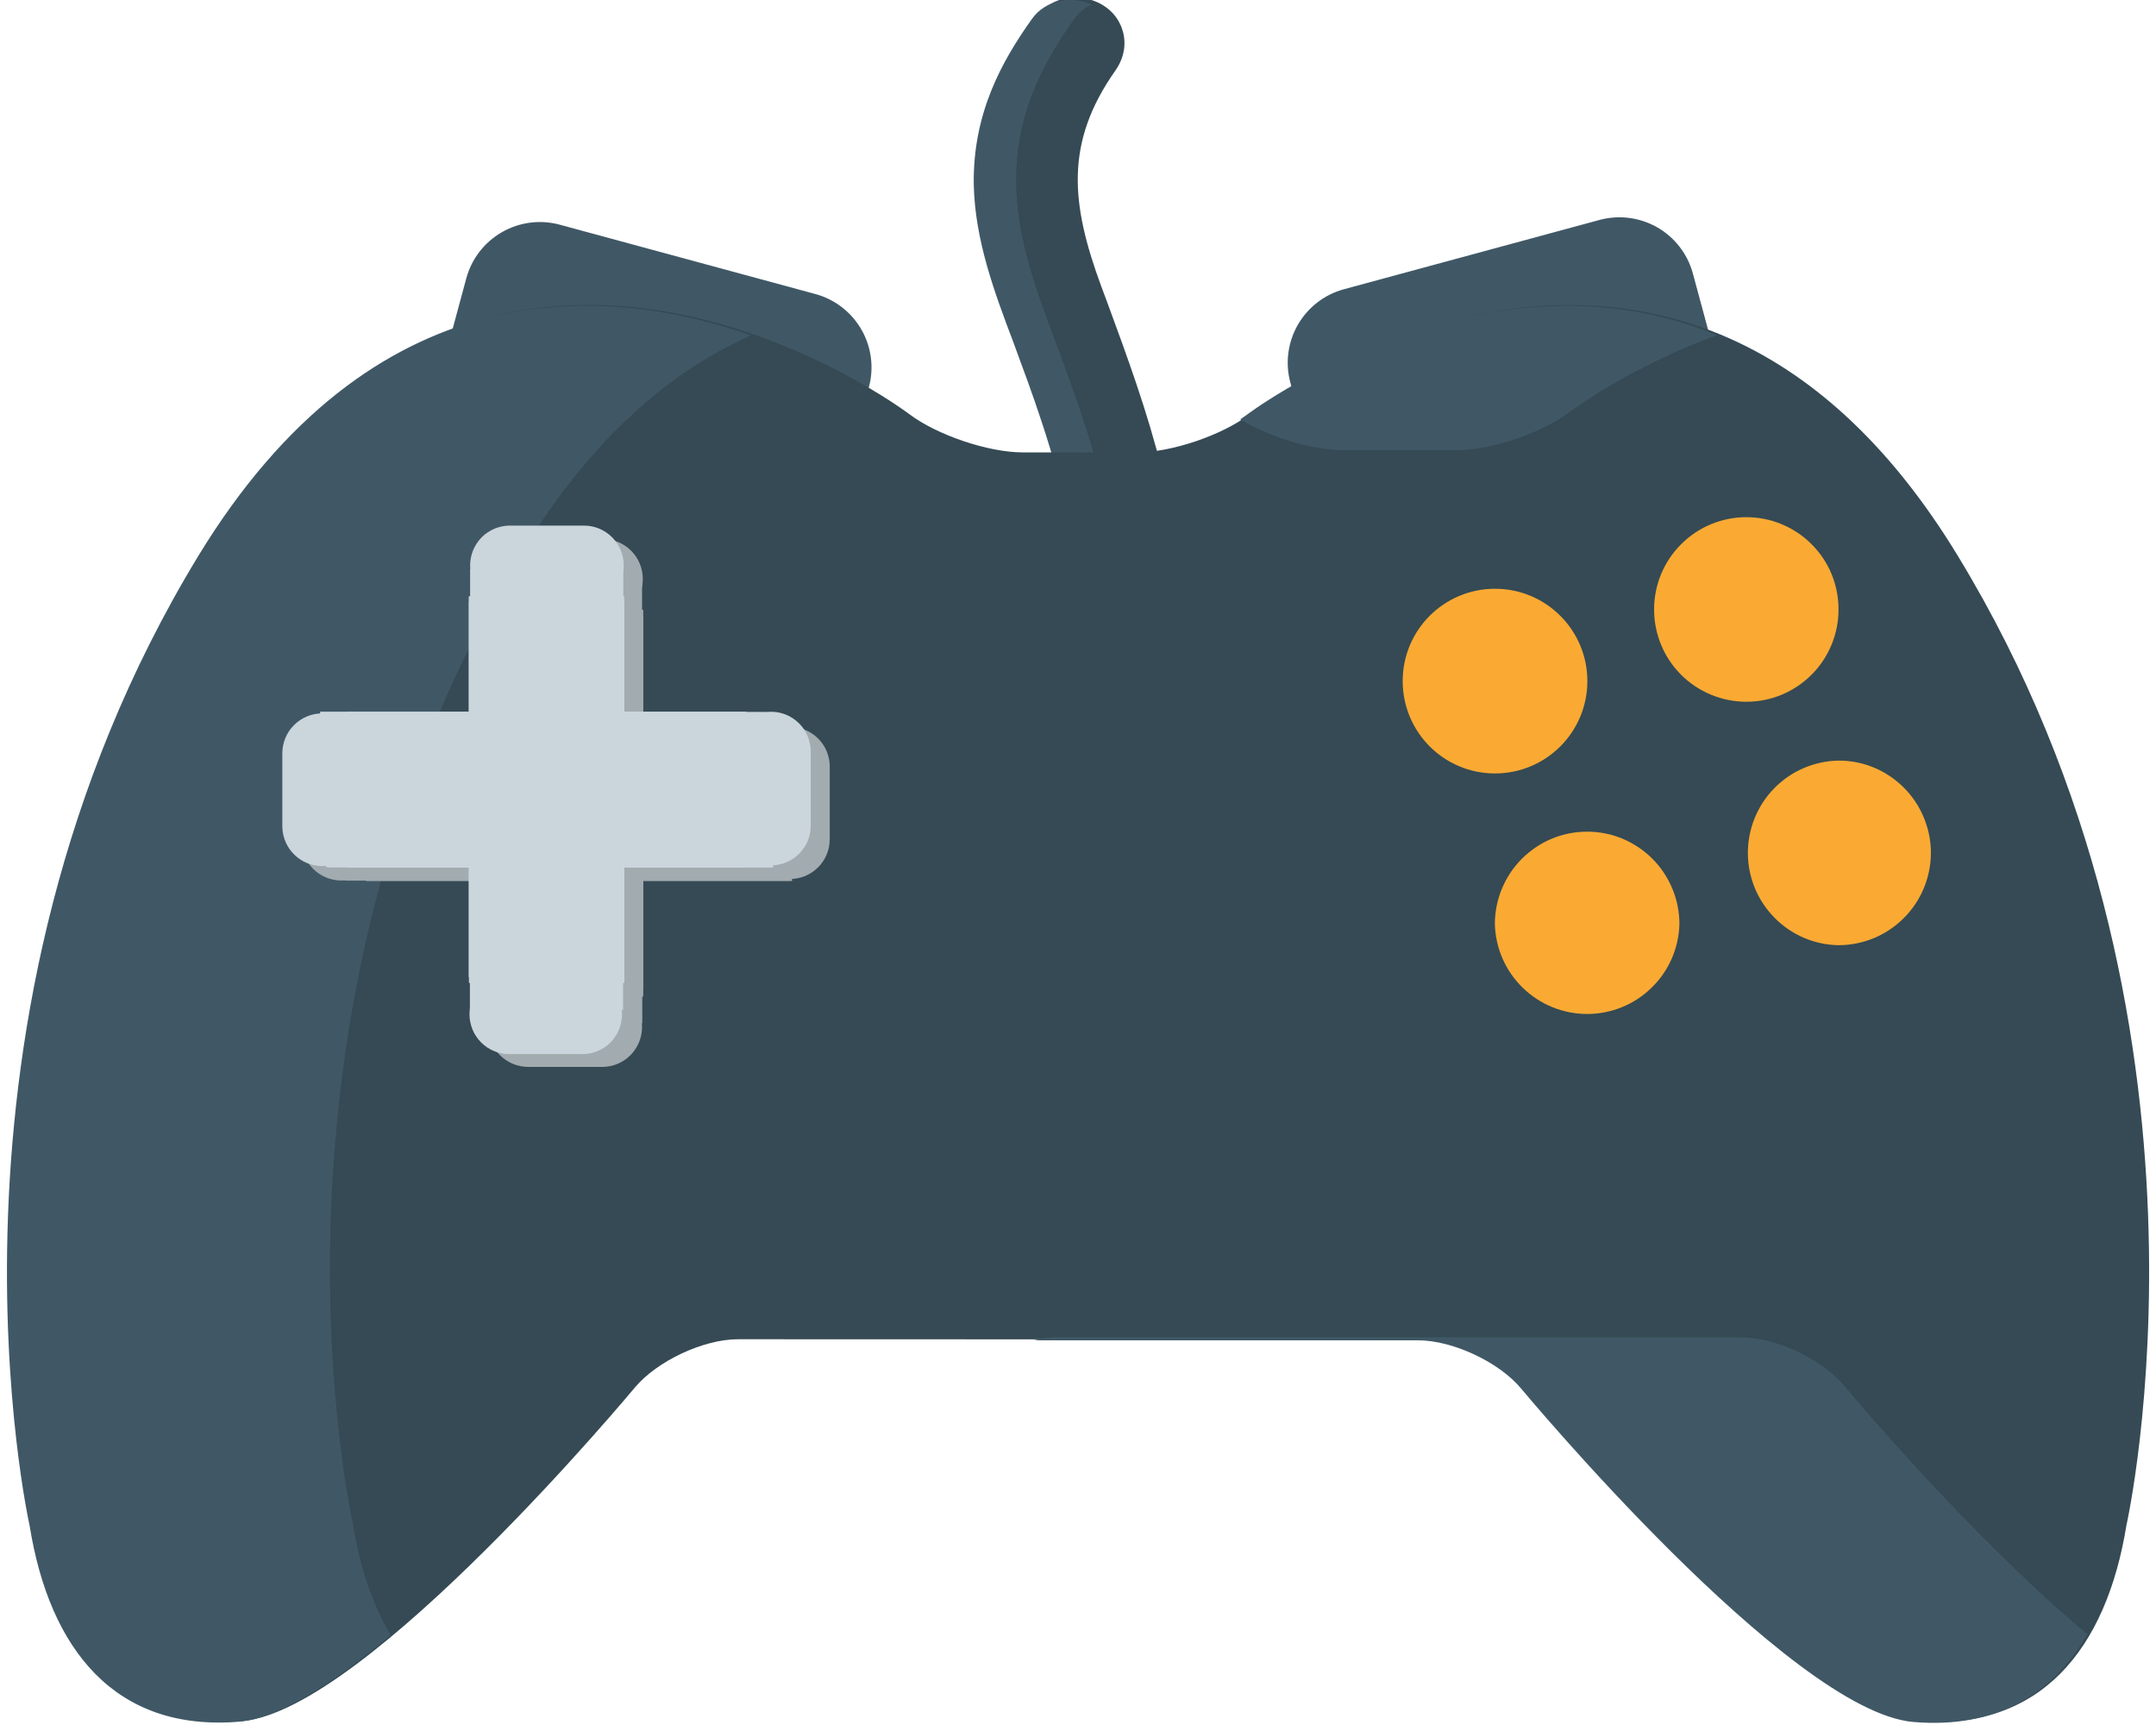 <svg width="20" height="16" viewBox="0 0 20 16" fill="none" xmlns="http://www.w3.org/2000/svg">
<g clip-path="url(#clip0_6_200)">
<path d="M12.401 5.14C12.425 5.229 12.466 5.313 12.523 5.386C12.58 5.46 12.65 5.521 12.731 5.567C12.811 5.613 12.9 5.643 12.992 5.655C13.084 5.667 13.177 5.66 13.267 5.636L15.638 4.993C15.727 4.969 15.811 4.927 15.884 4.871C15.958 4.814 16.019 4.744 16.065 4.664C16.111 4.583 16.141 4.495 16.153 4.403C16.165 4.311 16.159 4.218 16.134 4.128L15.704 2.537C15.655 2.356 15.536 2.202 15.374 2.109C15.211 2.016 15.018 1.991 14.838 2.04L12.466 2.683C12.286 2.732 12.132 2.851 12.039 3.013C11.946 3.176 11.921 3.368 11.97 3.549L12.401 5.14ZM7.629 5.183C7.58 5.363 7.461 5.517 7.299 5.61C7.137 5.703 6.944 5.727 6.764 5.679L4.393 5.036C4.303 5.012 4.219 4.97 4.146 4.914C4.073 4.857 4.011 4.787 3.965 4.707C3.919 4.626 3.889 4.538 3.877 4.446C3.865 4.354 3.871 4.261 3.896 4.171L4.326 2.58C4.375 2.4 4.494 2.246 4.657 2.153C4.819 2.06 5.012 2.035 5.192 2.084L7.563 2.727C7.744 2.776 7.897 2.894 7.991 3.057C8.084 3.219 8.109 3.411 8.06 3.592L7.629 5.183Z" fill="#405866"/>
<path d="M9.514 3.333C9.686 3.799 9.898 4.417 10.014 5.063C10.137 5.759 9.877 6.142 9.389 6.57C9.246 6.694 9.197 6.878 9.26 7.05C9.327 7.226 9.499 7.349 9.679 7.349C9.784 7.349 9.883 7.31 9.968 7.236C10.384 6.873 10.696 6.534 10.86 6.058C11.056 5.495 10.896 4.838 10.778 4.359C10.646 3.824 10.454 3.3 10.267 2.793L10.215 2.654C9.937 1.898 9.871 1.329 10.347 0.654C10.444 0.515 10.458 0.353 10.384 0.21C10.241 -0.065 9.806 -0.113 9.618 0.154C9.346 0.539 9.069 1.023 9.08 1.687C9.09 2.204 9.273 2.687 9.449 3.156L9.515 3.332" fill="#354A54"/>
<path d="M9.607 7.073C9.543 6.902 9.592 6.718 9.734 6.593C10.224 6.166 10.484 5.782 10.359 5.087C10.245 4.441 10.032 3.824 9.86 3.357L9.794 3.179C9.619 2.712 9.436 2.228 9.426 1.712C9.414 1.046 9.691 0.563 9.963 0.178C10.006 0.115 10.064 0.071 10.127 0.042C9.94 -0.04 9.698 -0.004 9.571 0.178C9.298 0.562 9.023 1.046 9.033 1.712C9.044 2.228 9.225 2.712 9.402 3.179L9.467 3.357C9.641 3.823 9.853 4.441 9.968 5.087C10.091 5.782 9.831 6.166 9.343 6.593C9.199 6.718 9.15 6.902 9.215 7.073C9.28 7.249 9.452 7.373 9.633 7.373C9.7 7.373 9.766 7.354 9.828 7.322C9.726 7.269 9.647 7.18 9.607 7.073Z" fill="#405866"/>
<path d="M1.867 5.153C4.487 0.847 8.436 3.842 8.436 3.842C8.692 4.035 9.164 4.195 9.484 4.196L10.543 4.197C10.864 4.197 11.336 4.038 11.591 3.843C11.591 3.843 15.54 0.848 18.16 5.153C20.782 9.458 19.726 14.146 19.726 14.146C19.54 15.294 18.93 16.06 17.779 15.963C16.632 15.867 14.142 12.873 14.142 12.873C13.937 12.626 13.506 12.424 13.184 12.424L6.845 12.422C6.525 12.422 6.095 12.624 5.889 12.87C5.889 12.87 3.397 15.867 2.249 15.963C1.099 16.059 0.488 15.291 0.305 14.144C0.305 14.145 -0.753 9.457 1.867 5.153Z" fill="#354A54"/>
<path d="M3.272 14.125C3.272 14.125 2.214 9.438 4.834 5.133C5.49 4.056 6.228 3.436 6.968 3.111C5.58 2.627 3.455 2.502 1.838 5.159C-0.781 9.465 0.275 14.152 0.275 14.152C0.459 15.3 1.07 16.066 2.22 15.969C2.591 15.939 3.102 15.604 3.625 15.167C3.452 14.879 3.336 14.526 3.272 14.125ZM12.452 4.175H13.51C13.83 4.176 14.302 4.017 14.558 3.823C14.558 3.823 15.105 3.408 15.927 3.109C13.736 2.202 11.562 3.85 11.562 3.85C11.543 3.864 11.524 3.877 11.505 3.89C11.771 4.052 12.169 4.174 12.451 4.174M17.107 12.853C16.903 12.606 16.472 12.404 16.151 12.404L9.812 12.403C9.737 12.405 9.662 12.414 9.59 12.432H13.155C13.475 12.432 13.907 12.633 14.112 12.881C14.112 12.881 16.603 15.876 17.75 15.972C18.516 16.036 19.042 15.717 19.363 15.158C18.263 14.242 17.107 12.853 17.107 12.853Z" fill="#405866"/>
<path d="M7.424 7.332C7.417 7.237 7.414 7.142 7.415 7.047C7.415 7.031 7.418 7.016 7.426 7.002C7.391 6.934 7.348 6.871 7.296 6.815C7.285 6.804 7.277 6.79 7.273 6.775C7.268 6.76 7.268 6.744 7.271 6.729H5.956V5.406H4.535V6.729H3.395V8.172H4.535V9.242H5.956V8.172H7.347C7.355 7.909 7.419 7.647 7.45 7.386C7.435 7.372 7.426 7.352 7.424 7.332Z" fill="#A2ABAF"/>
<path d="M5.963 5.37C5.963 5.166 5.798 5 5.595 5H4.907C4.703 5 4.537 5.166 4.537 5.37C4.537 5.573 4.703 5.739 4.907 5.739H5.595C5.643 5.739 5.691 5.729 5.736 5.711C5.78 5.692 5.821 5.665 5.855 5.631C5.889 5.596 5.917 5.556 5.935 5.511C5.954 5.466 5.963 5.418 5.963 5.37Z" fill="#A2ABAF"/>
<path d="M3.395 8.152V6.731H4.525V5.711H5.967V6.731H7.29V8.152H5.967V9.244H4.525V8.152H3.395Z" fill="#A2ABAF"/>
<path d="M7.328 8.153C7.532 8.153 7.697 7.988 7.697 7.784V7.096C7.693 7.001 7.653 6.911 7.584 6.845C7.515 6.779 7.423 6.742 7.328 6.742C7.233 6.742 7.141 6.779 7.072 6.845C7.003 6.911 6.963 7.001 6.959 7.096V7.784C6.959 7.832 6.968 7.88 6.987 7.925C7.005 7.97 7.033 8.011 7.067 8.045C7.101 8.079 7.142 8.106 7.187 8.125C7.232 8.143 7.28 8.153 7.328 8.153Z" fill="#A2ABAF"/>
<path d="M3.068 7.566C3.078 7.662 3.078 7.756 3.078 7.851C3.078 7.866 3.075 7.881 3.067 7.895C3.1 7.961 3.143 8.023 3.196 8.083C3.221 8.11 3.229 8.141 3.221 8.168H4.536V9.491H5.958V8.168H7.098V6.726H5.958V5.656H4.536V6.726H3.145C3.138 6.988 3.074 7.25 3.043 7.511C3.058 7.526 3.067 7.545 3.068 7.566Z" fill="#A2ABAF"/>
<path d="M4.529 9.526C4.529 9.73 4.696 9.896 4.901 9.896H5.587C5.791 9.896 5.956 9.73 5.956 9.526C5.956 9.323 5.791 9.156 5.587 9.156H4.901C4.696 9.156 4.529 9.323 4.529 9.526Z" fill="#A2ABAF"/>
<path d="M7.097 6.747V8.168H5.967V9.188H4.524V8.168H3.201V6.747H4.524V5.656H5.967V6.747H7.097Z" fill="#A2ABAF"/>
<path d="M3.166 6.742C3.117 6.742 3.069 6.752 3.024 6.77C2.98 6.789 2.939 6.816 2.905 6.85C2.871 6.885 2.843 6.925 2.825 6.97C2.806 7.015 2.797 7.063 2.797 7.111V7.798C2.797 7.896 2.836 7.99 2.905 8.059C2.974 8.128 3.068 8.167 3.166 8.167C3.264 8.167 3.358 8.128 3.427 8.059C3.496 7.99 3.535 7.896 3.535 7.798V7.111C3.535 7.063 3.526 7.015 3.507 6.97C3.488 6.925 3.461 6.884 3.427 6.85C3.393 6.816 3.352 6.789 3.307 6.77C3.262 6.752 3.214 6.742 3.166 6.742Z" fill="#A2ABAF"/>
<path d="M7.25 7.205C7.242 7.111 7.238 7.016 7.239 6.921C7.239 6.903 7.244 6.889 7.25 6.877C7.215 6.809 7.172 6.746 7.12 6.689C7.109 6.678 7.102 6.665 7.097 6.65C7.093 6.635 7.092 6.619 7.095 6.604H5.782V5.281H4.361V6.604H3.219V8.047H4.361V9.116H5.782V8.047H7.171C7.179 7.784 7.244 7.522 7.275 7.261C7.26 7.246 7.251 7.226 7.25 7.205Z" fill="#CBD5DC"/>
<path d="M5.786 5.244C5.786 5.041 5.621 4.875 5.417 4.875H4.73C4.681 4.875 4.633 4.885 4.589 4.903C4.544 4.922 4.503 4.949 4.469 4.983C4.435 5.018 4.408 5.058 4.389 5.103C4.371 5.148 4.361 5.196 4.361 5.244C4.361 5.293 4.371 5.341 4.389 5.385C4.408 5.43 4.435 5.471 4.469 5.505C4.503 5.539 4.544 5.567 4.589 5.585C4.633 5.604 4.681 5.613 4.73 5.613H5.417C5.621 5.613 5.786 5.448 5.786 5.244Z" fill="#CBD5DC"/>
<path d="M3.219 8.027V6.606H4.35V5.586H5.792V6.606H7.115V8.027H5.792V9.117H4.35V8.027H3.219Z" fill="#CBD5DC"/>
<path d="M7.15 8.027C7.356 8.027 7.521 7.862 7.521 7.657V6.971C7.521 6.922 7.511 6.874 7.492 6.829C7.474 6.784 7.447 6.743 7.412 6.709C7.378 6.675 7.337 6.648 7.292 6.629C7.247 6.611 7.199 6.601 7.15 6.602C6.947 6.602 6.781 6.766 6.781 6.971V7.657C6.781 7.862 6.947 8.027 7.15 8.027Z" fill="#CBD5DC"/>
<path d="M2.892 7.442C2.9 7.536 2.901 7.632 2.901 7.726C2.901 7.741 2.897 7.757 2.892 7.771C2.924 7.837 2.967 7.899 3.019 7.958C3.044 7.985 3.052 8.016 3.045 8.044H4.359V9.366H5.78V8.044H6.921V6.601H5.78V5.531H4.359V6.601H2.97C2.962 6.864 2.897 7.126 2.867 7.387C2.881 7.402 2.89 7.421 2.892 7.442Z" fill="#CBD5DC"/>
<path d="M4.355 9.407C4.355 9.455 4.365 9.504 4.383 9.549C4.401 9.594 4.429 9.634 4.463 9.669C4.497 9.703 4.538 9.731 4.583 9.749C4.628 9.768 4.676 9.778 4.725 9.777H5.411C5.507 9.775 5.599 9.735 5.666 9.666C5.733 9.597 5.77 9.504 5.77 9.408C5.77 9.312 5.733 9.22 5.666 9.151C5.599 9.082 5.507 9.042 5.411 9.039H4.725C4.52 9.039 4.355 9.204 4.355 9.407Z" fill="#CBD5DC"/>
<path d="M6.92 6.623V8.044H5.791V9.063H4.348V8.044H3.025V6.623H4.348V5.531H5.791V6.623H6.92Z" fill="#CBD5DC"/>
<path d="M2.989 6.617C2.786 6.617 2.619 6.782 2.619 6.987V7.674C2.622 7.77 2.662 7.861 2.731 7.928C2.8 7.995 2.892 8.033 2.989 8.033C3.085 8.033 3.177 7.995 3.246 7.928C3.315 7.861 3.355 7.77 3.358 7.674V6.987C3.358 6.783 3.193 6.617 2.989 6.617Z" fill="#CBD5DC"/>
<path d="M17.055 5.653C17.055 5.88 16.965 6.098 16.805 6.258C16.644 6.419 16.427 6.509 16.2 6.509C15.973 6.509 15.755 6.419 15.594 6.258C15.434 6.098 15.344 5.88 15.344 5.653C15.344 5.426 15.434 5.208 15.595 5.048C15.755 4.887 15.973 4.797 16.2 4.797C16.312 4.797 16.424 4.819 16.527 4.862C16.631 4.905 16.726 4.968 16.805 5.048C16.885 5.127 16.948 5.222 16.991 5.326C17.033 5.429 17.055 5.541 17.055 5.653Z" fill="#FAAA33"/>
<path d="M13.868 7.174C14.341 7.174 14.725 6.791 14.725 6.317C14.725 5.844 14.341 5.461 13.868 5.461C13.395 5.461 13.012 5.844 13.012 6.317C13.012 6.791 13.395 7.174 13.868 7.174Z" fill="#FAAA33"/>
<path d="M17.912 7.911C17.911 8.138 17.821 8.356 17.66 8.516C17.499 8.677 17.281 8.767 17.054 8.767C16.829 8.763 16.616 8.671 16.459 8.51C16.302 8.35 16.214 8.135 16.214 7.911C16.214 7.687 16.302 7.471 16.459 7.311C16.616 7.151 16.829 7.059 17.054 7.055C17.166 7.054 17.278 7.076 17.382 7.119C17.486 7.162 17.58 7.225 17.66 7.305C17.74 7.384 17.803 7.479 17.846 7.583C17.889 7.687 17.912 7.798 17.912 7.911ZM15.579 8.572C15.573 8.795 15.48 9.007 15.32 9.162C15.161 9.318 14.946 9.405 14.723 9.405C14.5 9.405 14.286 9.318 14.126 9.162C13.966 9.007 13.873 8.795 13.867 8.572C13.867 8.459 13.889 8.348 13.932 8.244C13.975 8.14 14.038 8.045 14.117 7.966C14.197 7.886 14.291 7.823 14.395 7.779C14.499 7.736 14.611 7.714 14.723 7.714C14.836 7.714 14.947 7.736 15.051 7.779C15.155 7.823 15.249 7.886 15.329 7.966C15.408 8.045 15.471 8.14 15.514 8.244C15.557 8.348 15.579 8.459 15.579 8.572Z" fill="#FAAA33"/>
</g>
<defs>
<clipPath id="clip0_6_200">
<rect width="20" height="16" fill="white"/>
</clipPath>
</defs>
</svg>
